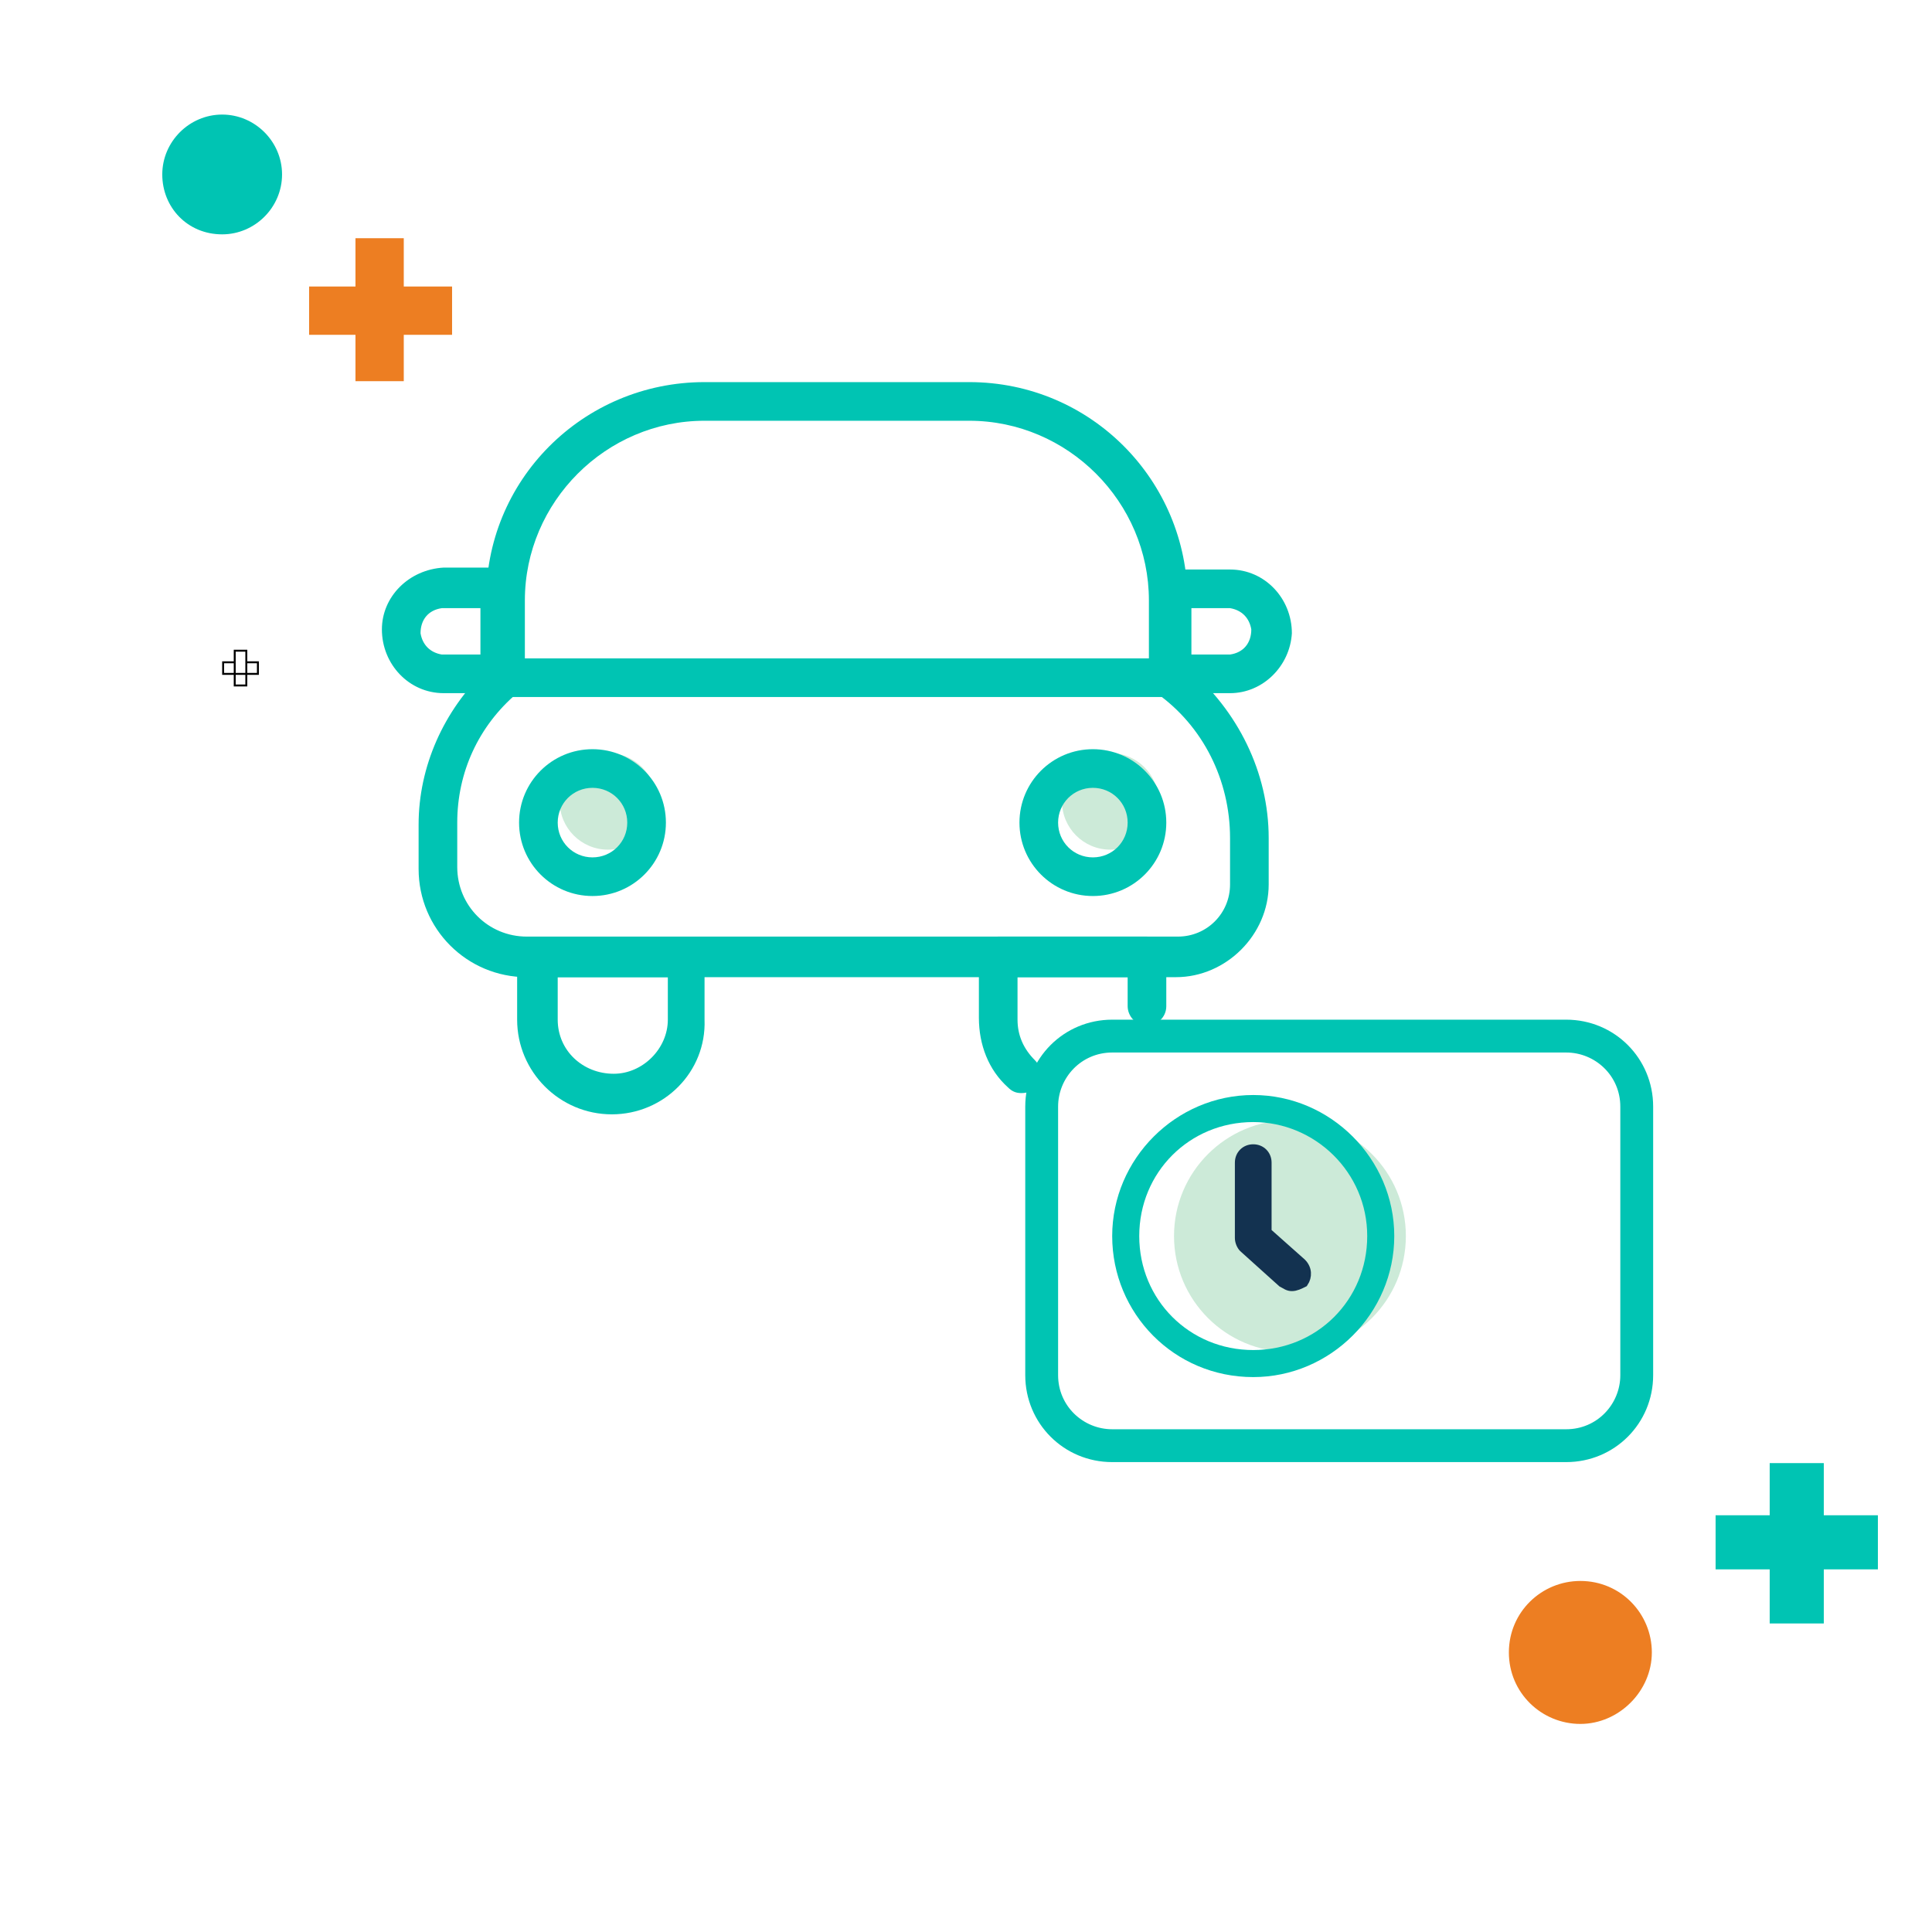 <?xml version="1.0" encoding="utf-8"?>
<!-- Generator: Adobe Illustrator 25.2.1, SVG Export Plug-In . SVG Version: 6.00 Build 0)  -->
<svg version="1.1" id="Capa_1" xmlns="http://www.w3.org/2000/svg" xmlns:xlink="http://www.w3.org/1999/xlink" x="0px" y="0px"
	 viewBox="0 0 100 100" style="enable-background:new 0 0 100 100;" xml:space="preserve">
<style type="text/css">
	.st0{fill:#ED7E22;}
	.st1{fill:#00C4B3;}
	.st2{fill:none;}
	.st3{fill:#CCEAD8;}
	.st4{fill:#133250;stroke:#133250;stroke-width:0.5;}
</style>
<g id="Grupo_8850" transform="translate(-339 -4205)">
	<g id="tramitar-pase-de-estancia-temporal" transform="translate(94.199 344.53)">
		<path id="Unión_14" class="st0" d="M263.2,3880.2v-2.5h2.5v2.5H263.2z M265.7,3877.8v-2.5h2.5v2.5H265.7z M263.2,3877.8v-5h2.5v5
			H263.2z M260.8,3877.8v-2.5h2.5v2.5H260.8z"/>
		<path id="Union_14_-_Outline" d="M257.6,3896h-0.7v-0.6h-0.6v-0.7h0.6v-0.6h0.7v0.6h0.6v0.7h-0.6V3896z M257,3895.9h0.5v-0.5H257
			V3895.9z M257.6,3895.3h0.5v-0.5h-0.5V3895.3z M257,3895.3h0.5v-1.1H257V3895.3z M256.4,3895.3h0.5v-0.5h-0.5V3895.3z"/>
		<path id="Unión_16" class="st1" d="M336.4,3944.5v-2.8h2.8v2.8H336.4z M339.2,3941.7v-2.8h2.8v2.8H339.2z M336.4,3941.7v-5.5h2.8
			v5.5H336.4z M333.6,3941.7v-2.8h2.8v2.8H333.6z"/>
		<path id="Trazado_20496" class="st1" d="M253.2,3869.5c0-1.7,1.4-3.1,3.1-3.1s3.1,1.4,3.1,3.1c0,1.7-1.4,3.1-3.1,3.1
			C254.5,3872.6,253.2,3871.2,253.2,3869.5"/>
		<path id="Trazado_20497" class="st0" d="M322.9,3946c0-2.1,1.7-3.7,3.7-3.7c2.1,0,3.7,1.7,3.7,3.7s-1.7,3.7-3.7,3.7l0,0
			C324.6,3949.7,322.9,3948.1,322.9,3946"/>
		<rect id="Rectángulo_7640" x="244.8" y="3860.5" class="st2" width="100" height="100"/>
		<g id="Grupo_8938" transform="translate(264.468 3880.248)">
			<g id="Grupo_8939">
				<g id="Grupo_8936">
					<g id="Grupo_8940">
						<circle id="Elipse_160" class="st3" cx="47.1" cy="44.2" r="6"/>
						<circle id="Elipse_161" class="st3" cx="37.8" cy="21.7" r="2.5"/>
						<circle id="Elipse_162" class="st3" cx="11.8" cy="21.7" r="2.5"/>
						<path id="Trazado_21494" class="st4" d="M47.2,46.8c-0.2,0-0.3-0.1-0.5-0.2l-2-1.8c-0.1-0.1-0.2-0.3-0.2-0.5v-3.9
							c0-0.4,0.3-0.7,0.7-0.7s0.7,0.3,0.7,0.7V44l1.8,1.6c0.3,0.3,0.3,0.7,0.1,1C47.6,46.7,47.4,46.8,47.2,46.8"/>
						<path id="Trazado_21495" class="st1" d="M41.2,30.8H7.6c-3.1,0-5.6-2.5-5.6-5.6v-2.3c0-3,1.3-5.9,3.5-8v-3.5
							C5.4,5.1,10.5,0,16.8,0h13.7c6.3,0,11.3,5.1,11.3,11.3v3.5c2.6,2.2,4.2,5.4,4.2,8.8V26C46,28.6,43.8,30.8,41.2,30.8 M16.8,2
							c-5.1,0-9.3,4.2-9.3,9.3v4c0,0.3-0.1,0.6-0.4,0.8c-2,1.7-3.1,4.1-3.1,6.7v2.3c0,2,1.6,3.6,3.6,3.6h33.7c1.5,0,2.7-1.2,2.7-2.7
							c0,0,0,0,0,0v-2.4c0-3-1.4-5.8-3.8-7.5c-0.3-0.2-0.4-0.5-0.4-0.8v-4c0-5.1-4.2-9.3-9.3-9.3L16.8,2z M6.4,15.3L6.4,15.3z"/>
						<path id="Trazado_21496" class="st1" d="M40.9,16.3H6.3c-0.6,0-1-0.5-1-1c0-0.6,0.5-1,1-1h34.7c0.6,0,1,0.5,1,1
							C42,15.8,41.5,16.3,40.9,16.3"/>
						<path id="Trazado_21497" class="st1" d="M11,26.6c-2.1,0-3.8-1.7-3.8-3.8S8.9,19,11,19c2.1,0,3.8,1.7,3.8,3.8
							C14.8,24.9,13.1,26.6,11,26.6 M11,21c-1,0-1.8,0.8-1.8,1.8c0,1,0.8,1.8,1.8,1.8c1,0,1.8-0.8,1.8-1.8C12.8,21.8,12,21,11,21"/>
						<path id="Trazado_21498" class="st1" d="M36.9,26.6c-2.1,0-3.8-1.7-3.8-3.8s1.7-3.8,3.8-3.8c2.1,0,3.8,1.7,3.8,3.8
							C40.7,24.9,39,26.6,36.9,26.6 M36.9,21c-1,0-1.8,0.8-1.8,1.8s0.8,1.8,1.8,1.8c1,0,1.8-0.8,1.8-1.8C38.7,21.8,37.9,21,36.9,21"
							/>
						<path id="Trazado_21499" class="st1" d="M12,37.9c-2.7,0-4.9-2.2-4.9-4.9v-3.2c0-0.6,0.5-1,1-1h7.7c0.6,0,1,0.5,1,1V33
							C16.9,35.7,14.7,37.9,12,37.9 M9.2,30.8V33c0,1.6,1.3,2.8,2.9,2.8c1.5,0,2.8-1.3,2.8-2.8v-2.2H9.2z"/>
						<path id="Trazado_21500" class="st1" d="M33.2,36.8c-0.3,0-0.5-0.1-0.7-0.3c-1-0.9-1.5-2.2-1.5-3.6v-3.2c0-0.6,0.5-1,1-1h7.7
							c0.6,0,1,0.5,1,1v2.6c0,0.6-0.5,1-1,1c-0.6,0-1-0.5-1-1c0,0,0,0,0,0v-1.5H33V33c0,0.8,0.3,1.5,0.9,2.1c0.4,0.4,0.4,1,0,1.4
							C33.8,36.7,33.5,36.8,33.2,36.8"/>
						<path id="Trazado_21501" class="st1" d="M6.3,16.1h-3c-1.8,0-3.2-1.5-3.2-3.3c0-1.7,1.4-3.1,3.2-3.2h3c0.6,0,1,0.5,1,1v4.4
							C7.3,15.7,6.8,16.1,6.3,16.1 M3.2,11.7c-0.7,0.1-1.1,0.6-1.1,1.3c0.1,0.6,0.5,1,1.1,1.1h2v-2.4H3.2z"/>
						<path id="Trazado_21502" class="st1" d="M44,16.1h-3c-0.6,0-1-0.5-1-1v-4.4c0-0.6,0.5-1,1-1h3c1.8,0,3.2,1.5,3.2,3.3
							C47.1,14.7,45.7,16.1,44,16.1 M42,14.1h2c0.7-0.1,1.1-0.6,1.1-1.3c-0.1-0.6-0.5-1-1.1-1.1h-2V14.1z"/>
						<path id="Trazado_21503" class="st1" d="M45.2,51.5c-4.1,0-7.3-3.3-7.3-7.3s3.3-7.3,7.3-7.3s7.3,3.3,7.3,7.3v0
							C52.5,48.2,49.2,51.5,45.2,51.5 M45.2,38.3c-3.3,0-5.9,2.6-5.9,5.9c0,3.3,2.6,5.9,5.9,5.9c3.3,0,5.9-2.6,5.9-5.9
							C51.1,40.9,48.4,38.3,45.2,38.3"/>
						<path id="Trazado_21504" class="st1" d="M61.4,55.9H37.9c-2.5,0-4.5-2-4.5-4.5V37.5c0-2.5,2-4.5,4.5-4.5h23.5
							c2.5,0,4.5,2,4.5,4.5v13.9C65.9,53.9,63.9,55.9,61.4,55.9 M37.9,34.7c-1.6,0-2.8,1.3-2.8,2.8v13.9c0,1.6,1.3,2.8,2.8,2.8h23.5
							c1.6,0,2.8-1.3,2.8-2.8V37.5c0-1.6-1.3-2.8-2.8-2.8L37.9,34.7z"/>
					</g>
				</g>
			</g>
		</g>
	</g>
</g>
</svg>
